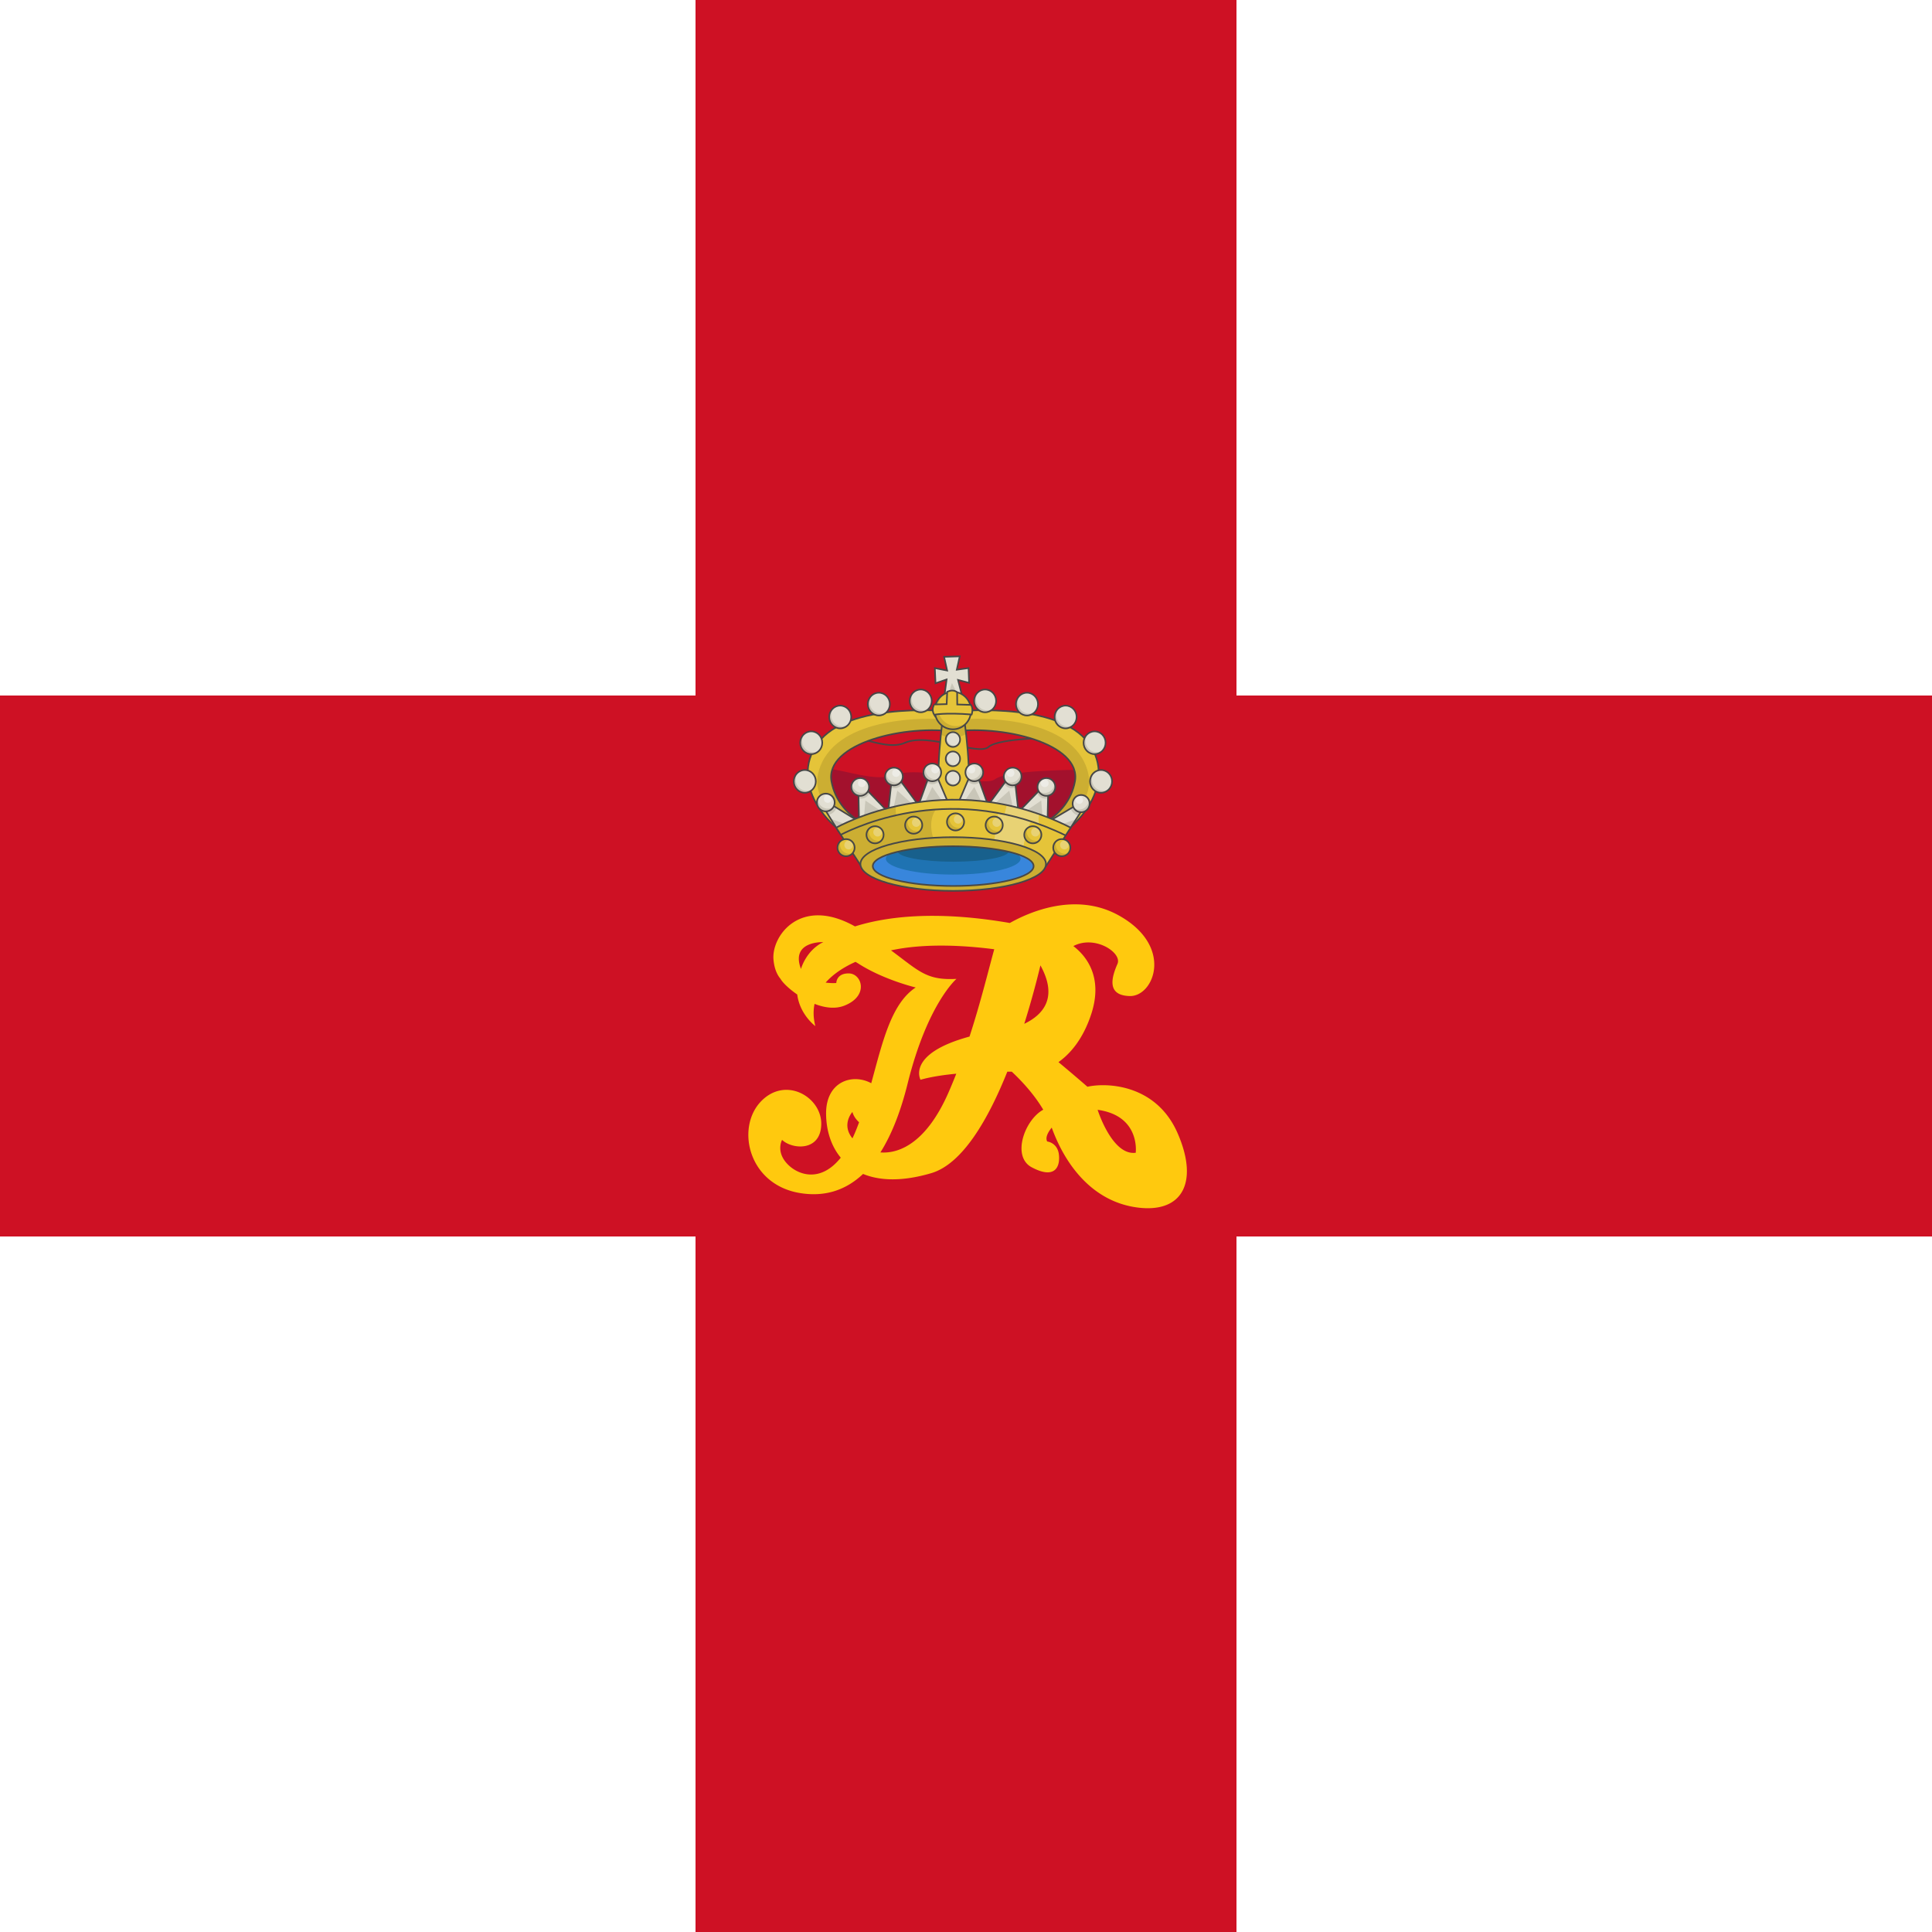 <svg xmlns="http://www.w3.org/2000/svg" xml:space="preserve" width="600" height="600"><path fill="#FFF" d="M0 0h600v600H0z"/><path fill="#CE1124" d="M600 216H384V0H216v216H0v168h216v216h168V384h216z"/><path fill="#CE1124" d="M328.667 229.077s-18.501.021-21.667 2.889-18.584-4.548-25.917-1.298-19.847-5.978-22.792 0l-2.124 10.067 10.973 21.676 39.456 3.506 18.241-2.667 12.278-21.066-6.159-12.714-2.289-.393z"/><path fill="#A3112D" d="m337.115 242.184-1.461-3.016-.637-.091s-22.17.021-25.963 2.889c-3.794 2.868-22.27-4.548-31.057-1.298-6.111 2.26-15.221-1.511-21.393-2.009l-.438 2.076 10.973 21.676 39.456 3.506 18.241-2.667 12.279-21.066z"/><path fill="none" stroke="#474747" stroke-miterlimit="10" stroke-width=".5" d="M328.667 229.077s-18.501.021-21.667 2.889-18.584-4.548-25.917-1.298-19.847-5.978-22.792 0l-2.124 10.067 10.973 21.676 39.456 3.506 18.241-2.667 12.278-21.066-6.159-12.714-2.289-.393z"/><path fill="#E2DFD3" stroke="#474747" stroke-miterlimit="10" stroke-width=".5" d="m293.195 203.982 4.865-.148-.919 4.15 3.649-.504.168 4.58-3.426-.898 1.21 4.758-5.425.038.661-4.941-3.447 1.18-.207-4.717 3.823.771z"/><path fill="#C9C6B8" d="m294.509 215.563 1.132-3.438 1.907 3.833z"/><path fill="#E5C439" d="M319.049 258.083s12.588-3.576 14.78-15.372c2.192-11.795-22.879-17.975-39.32-15.343l1.272-6.369s30.827-3.333 41.377 8.667-.915 29.583-17.652 34.125l-.457-5.708z"/><path fill="#E5C439" d="M319.049 258.083s12.588-3.576 14.78-15.372c2.192-11.795-22.879-17.975-39.32-15.343l1.272-6.369s30.827-3.333 41.377 8.667-.915 29.583-17.652 34.125l-.457-5.708z"/><path fill="#CCAE32" d="m294.509 227.369 1.272-6.369s2.516-.271 6.349-.38c-.319.672-.612 1.525-.784 2.647 0 0 28.067-1.562 35.365 13.377 6.496 13.297-9.242 20.66-17.459 23.988l-.203-2.549s12.588-3.576 14.78-15.372c2.192-11.794-22.879-17.974-39.32-15.342z"/><path fill="none" stroke="#474747" stroke-miterlimit="10" stroke-width=".5" d="M319.049 258.083s12.588-3.576 14.78-15.372c2.192-11.795-22.879-17.975-39.32-15.343l1.272-6.369s30.827-3.333 41.377 8.667-.915 29.583-17.652 34.125l-.457-5.708z"/><path fill="#E5C439" d="M273.008 258.083s-12.588-3.576-14.78-15.372c-2.193-11.795 22.879-17.975 39.32-15.343L296.275 221s-30.827-3.333-41.377 8.667.915 29.583 17.652 34.125l.458-5.709z"/><path fill="#E5C439" d="M273.008 258.083s-12.588-3.576-14.78-15.372c-2.193-11.795 22.879-17.975 39.32-15.343L296.275 221s-30.827-3.333-41.377 8.667.915 29.583 17.652 34.125l.458-5.709z"/><path fill="#CCAE32" d="M297.548 227.369 296.275 221s-2.516-.271-6.349-.38c.319.672.612 1.525.784 2.647 0 0-28.067-1.562-35.365 13.377-6.496 13.297 9.243 20.66 17.458 23.988l.204-2.549s-12.588-3.576-14.78-15.372c-2.192-11.794 22.879-17.974 39.321-15.342z"/><path fill="none" stroke="#474747" stroke-miterlimit="10" stroke-width=".5" d="M273.008 258.083s-12.588-3.576-14.78-15.372c-2.193-11.795 22.879-17.975 39.32-15.343L296.275 221s-30.827-3.333-41.377 8.667.915 29.583 17.652 34.125l.458-5.709z"/><path fill="#E5C439" d="M299.179 221.589 296 221l-2.987.589S290.001 241 292.167 254l3.946 2.583 4.103-2.583c2.167-13-1.037-32.411-1.037-32.411z"/><path fill="#CCAE32" d="M292.203 228.137a7.896 7.896 0 0 0 3.731.94 7.884 7.884 0 0 0 4.089-1.146c-.43-3.822-.845-6.342-.845-6.342L296 221l-2.987.589s-.404 2.61-.81 6.548z"/><path fill="none" stroke="#474747" stroke-miterlimit="10" stroke-width=".5" d="M299.179 221.589 296 221l-2.987.589S290.001 241 292.167 254l3.946 2.583 4.103-2.583c2.167-13-1.037-32.411-1.037-32.411z"/><ellipse cx="295.934" cy="220.667" fill="#CCAE32" rx="5.642" ry="5.826"/><path fill="#E5C439" d="M295.934 214.841a5.493 5.493 0 0 0-3.401 1.185 5.917 5.917 0 0 0-1.241 3.641c0 3.218 2.526 5.826 5.642 5.826a5.495 5.495 0 0 0 3.401-1.185 5.926 5.926 0 0 0 1.241-3.642c0-3.217-2.526-5.825-5.642-5.825z"/><ellipse cx="295.934" cy="220.667" fill="none" stroke="#474747" stroke-miterlimit="10" stroke-width=".5" rx="5.642" ry="5.826"/><ellipse cx="295.934" cy="229.667" fill="#C9C6B8" rx="2.226" ry="2.298"/><path fill="#E2DFD3" d="M295.934 227.369c-.504 0-.968.175-1.341.468a2.33 2.33 0 0 0-.49 1.436c0 1.269.997 2.298 2.226 2.298.504 0 .968-.175 1.341-.467.306-.394.49-.893.49-1.437 0-1.27-.997-2.298-2.226-2.298z"/><ellipse cx="295.934" cy="229.667" fill="none" stroke="#474747" stroke-miterlimit="10" stroke-width=".5" rx="2.226" ry="2.298"/><ellipse cx="285.934" cy="217.667" fill="#C9C6B8" rx="3.425" ry="3.537"/><path fill="#E2DFD3" d="M285.934 214.13c-.776 0-1.49.27-2.064.72a3.587 3.587 0 0 0-.754 2.21c0 1.953 1.534 3.538 3.426 3.538.776 0 1.49-.27 2.064-.719a3.592 3.592 0 0 0 .754-2.211c-.001-1.955-1.534-3.538-3.426-3.538z"/><ellipse cx="285.934" cy="217.667" fill="none" stroke="#474747" stroke-miterlimit="10" stroke-width=".5" rx="3.425" ry="3.537"/><ellipse cx="339.934" cy="230.667" fill="#C9C6B8" rx="3.425" ry="3.537"/><path fill="#E2DFD3" d="M339.934 227.13c-.775 0-1.49.27-2.064.72a3.587 3.587 0 0 0-.754 2.21c0 1.953 1.533 3.538 3.426 3.538.776 0 1.49-.27 2.064-.719a3.592 3.592 0 0 0 .754-2.211c-.001-1.955-1.534-3.538-3.426-3.538z"/><ellipse cx="339.934" cy="230.667" fill="none" stroke="#474747" stroke-miterlimit="10" stroke-width=".5" rx="3.425" ry="3.537"/><ellipse cx="330.934" cy="222.667" fill="#C9C6B8" rx="3.425" ry="3.537"/><path fill="#E2DFD3" d="M330.934 219.13c-.775 0-1.49.27-2.064.72a3.587 3.587 0 0 0-.754 2.21c0 1.953 1.533 3.538 3.426 3.538.776 0 1.49-.27 2.064-.719a3.592 3.592 0 0 0 .754-2.211c-.001-1.955-1.534-3.538-3.426-3.538z"/><ellipse cx="330.934" cy="222.667" fill="none" stroke="#474747" stroke-miterlimit="10" stroke-width=".5" rx="3.425" ry="3.537"/><ellipse cx="318.934" cy="218.667" fill="#C9C6B8" rx="3.425" ry="3.537"/><path fill="#E2DFD3" d="M318.934 215.13c-.775 0-1.49.27-2.064.72a3.587 3.587 0 0 0-.754 2.21c0 1.953 1.533 3.538 3.426 3.538.776 0 1.49-.27 2.064-.719a3.592 3.592 0 0 0 .754-2.211c-.001-1.955-1.534-3.538-3.426-3.538z"/><ellipse cx="318.934" cy="218.667" fill="none" stroke="#474747" stroke-miterlimit="10" stroke-width=".5" rx="3.425" ry="3.537"/><ellipse cx="305.934" cy="217.667" fill="#C9C6B8" rx="3.425" ry="3.537"/><path fill="#E2DFD3" d="M305.934 214.13c-.775 0-1.49.27-2.064.72a3.587 3.587 0 0 0-.754 2.21c0 1.953 1.533 3.538 3.426 3.538.776 0 1.49-.27 2.064-.719a3.592 3.592 0 0 0 .754-2.211c-.001-1.955-1.534-3.538-3.426-3.538z"/><ellipse cx="305.934" cy="217.667" fill="none" stroke="#474747" stroke-miterlimit="10" stroke-width=".5" rx="3.425" ry="3.537"/><ellipse cx="272.934" cy="218.667" fill="#C9C6B8" rx="3.425" ry="3.537"/><path fill="#E2DFD3" d="M272.934 215.13c-.776 0-1.49.27-2.064.72a3.587 3.587 0 0 0-.754 2.21c0 1.953 1.534 3.538 3.426 3.538.776 0 1.49-.27 2.064-.719a3.592 3.592 0 0 0 .754-2.211c-.001-1.955-1.534-3.538-3.426-3.538z"/><ellipse cx="272.934" cy="218.667" fill="none" stroke="#474747" stroke-miterlimit="10" stroke-width=".5" rx="3.425" ry="3.537"/><ellipse cx="341.934" cy="242.667" fill="#C9C6B8" rx="3.425" ry="3.537"/><path fill="#E2DFD3" d="M341.934 239.13c-.775 0-1.49.27-2.064.72a3.587 3.587 0 0 0-.754 2.21c0 1.953 1.533 3.538 3.426 3.538.776 0 1.49-.27 2.064-.719a3.592 3.592 0 0 0 .754-2.211c-.001-1.955-1.534-3.538-3.426-3.538z"/><ellipse cx="341.934" cy="242.667" fill="none" stroke="#474747" stroke-miterlimit="10" stroke-width=".5" rx="3.425" ry="3.537"/><ellipse cx="260.934" cy="222.667" fill="#C9C6B8" rx="3.425" ry="3.537"/><path fill="#E2DFD3" d="M260.934 219.13c-.776 0-1.49.27-2.064.72a3.587 3.587 0 0 0-.754 2.21c0 1.953 1.534 3.538 3.426 3.538.776 0 1.49-.27 2.064-.719a3.592 3.592 0 0 0 .754-2.211c-.001-1.955-1.534-3.538-3.426-3.538z"/><ellipse cx="260.934" cy="222.667" fill="none" stroke="#474747" stroke-miterlimit="10" stroke-width=".5" rx="3.425" ry="3.537"/><ellipse cx="251.934" cy="230.667" fill="#C9C6B8" rx="3.425" ry="3.537"/><path fill="#E2DFD3" d="M251.934 227.13c-.776 0-1.49.27-2.064.72a3.587 3.587 0 0 0-.754 2.21c0 1.953 1.534 3.538 3.426 3.538.776 0 1.49-.27 2.064-.719a3.592 3.592 0 0 0 .754-2.211c-.001-1.955-1.534-3.538-3.426-3.538z"/><ellipse cx="251.934" cy="230.667" fill="none" stroke="#474747" stroke-miterlimit="10" stroke-width=".5" rx="3.425" ry="3.537"/><ellipse cx="249.934" cy="242.667" fill="#C9C6B8" rx="3.425" ry="3.537"/><path fill="#E2DFD3" d="M249.934 239.13c-.776 0-1.49.27-2.064.72a3.587 3.587 0 0 0-.754 2.21c0 1.953 1.534 3.538 3.426 3.538.776 0 1.49-.27 2.064-.719a3.592 3.592 0 0 0 .754-2.211c-.001-1.955-1.534-3.538-3.426-3.538z"/><ellipse cx="249.934" cy="242.667" fill="none" stroke="#474747" stroke-miterlimit="10" stroke-width=".5" rx="3.425" ry="3.537"/><ellipse cx="295.934" cy="235.667" fill="#C9C6B8" rx="2.226" ry="2.298"/><path fill="#E2DFD3" d="M295.934 233.369c-.504 0-.968.175-1.341.468a2.33 2.33 0 0 0-.49 1.436c0 1.269.997 2.298 2.226 2.298.504 0 .968-.175 1.341-.467.306-.394.49-.893.49-1.437 0-1.27-.997-2.298-2.226-2.298z"/><ellipse cx="295.934" cy="235.667" fill="none" stroke="#474747" stroke-miterlimit="10" stroke-width=".5" rx="2.226" ry="2.298"/><ellipse cx="295.934" cy="241.667" fill="#C9C6B8" rx="2.226" ry="2.298"/><path fill="#E2DFD3" d="M295.934 239.369c-.504 0-.968.175-1.341.468a2.33 2.33 0 0 0-.49 1.436c0 1.269.997 2.298 2.226 2.298.504 0 .968-.175 1.341-.467.306-.394.49-.893.49-1.437 0-1.27-.997-2.298-2.226-2.298z"/><ellipse cx="295.934" cy="241.667" fill="none" stroke="#474747" stroke-miterlimit="10" stroke-width=".5" rx="2.226" ry="2.298"/><path fill="#E2DFD3" d="m331.803 258.132 4.598-7.119-2.559-.717-8.529 5.039z"/><path fill="#C9C6B8" d="m333.842 250.296 2.56.716-1.474 2.284a3.49 3.49 0 0 1-2.434-2.204l1.348-.796zM331.803 258.132l-3.675-1.584 6.062-2.11z"/><path fill="none" stroke="#474747" stroke-miterlimit="10" stroke-width=".5" d="m331.803 258.132 4.598-7.119-2.559-.717-8.529 5.039z"/><path fill="#C9C6B8" d="M333.229 248.773c-.433 1.416.349 2.918 1.746 3.356 1.395.438 2.881-.353 3.313-1.768.433-1.416-.346-2.918-1.745-3.356-1.396-.438-2.878.354-3.314 1.768z"/><path fill="#E2DFD3" d="M336.543 247.005a2.633 2.633 0 0 1 1.531 1.268c.021.35-.009.707-.117 1.061-.475 1.55-2.101 2.418-3.632 1.938a2.857 2.857 0 0 1-.929-.502 2.705 2.705 0 0 1-.168-1.997c.437-1.414 1.919-2.206 3.315-1.768z"/><path fill="#EDECE6" d="M334.076 248.116a1.18 1.18 0 0 0 .764 1.471 1.156 1.156 0 0 0 1.453-.774 1.18 1.18 0 0 0-.764-1.472 1.16 1.16 0 0 0-1.453.775z"/><path fill="none" stroke="#474747" stroke-miterlimit="10" stroke-width=".5" d="M333.229 248.773c-.433 1.416.349 2.918 1.746 3.356 1.395.438 2.881-.353 3.313-1.768.433-1.416-.346-2.918-1.745-3.356-1.396-.438-2.878.354-3.314 1.768z"/><path fill="#E2DFD3" d="m297.046 250.697 4.319-10.15 2.309.662 2.951 8.231z"/><path fill="#C9C6B8" d="m301.365 240.547 2.309.662.615 1.716a2.743 2.743 0 0 1-1.713.611 2.746 2.746 0 0 1-2.076-.957l.865-2.032zM304.809 249h-5.449l3.216-4.616z"/><path fill="none" stroke="#474747" stroke-miterlimit="10" stroke-width=".5" d="m297.046 250.697 4.319-10.15 2.309.662 2.951 8.231z"/><circle cx="302.576" cy="239.867" r="2.762" fill="#C9C6B8"/><path fill="#E2DFD3" d="M302.576 237.104c.743 0 1.415.297 1.912.774.128.337.207.698.207 1.08a3.027 3.027 0 0 1-3.027 3.027c-.381 0-.742-.079-1.08-.207a2.751 2.751 0 0 1-.774-1.912 2.763 2.763 0 0 1 2.762-2.762z"/><circle cx="301.668" cy="238.958" r="1.211" fill="#EDECE6"/><circle cx="302.576" cy="239.867" r="2.762" fill="none" stroke="#474747" stroke-miterlimit="10" stroke-width=".5"/><path fill="#E2DFD3" d="m306.596 250.397 6.562-8.867 2.091 1.181.956 8.691z"/><path fill="#C9C6B8" d="m313.158 241.53 2.091 1.181.199 1.812a2.733 2.733 0 0 1-1.808.196 2.746 2.746 0 0 1-1.797-1.414l1.315-1.775zM314.541 250.552l-5.299-1.268 4.201-3.741z"/><path fill="none" stroke="#474747" stroke-miterlimit="10" stroke-width=".5" d="m306.596 250.397 6.562-8.867 2.091 1.181.956 8.691z"/><circle cx="314.495" cy="241.149" r="2.762" fill="#C9C6B8"/><path fill="#E2DFD3" d="M315.137 238.463a2.75 2.75 0 0 1 1.679 1.198c.047.358.039.728-.05 1.099a3.025 3.025 0 0 1-3.647 2.239 3.012 3.012 0 0 1-1.002-.452 2.76 2.76 0 0 1 3.02-4.084z"/><circle cx="313.822" cy="240.055" r="1.211" fill="#EDECE6"/><circle cx="314.495" cy="241.149" r="2.762" fill="none" stroke="#474747" stroke-miterlimit="10" stroke-width=".5"/><path fill="#E2DFD3" d="m315.933 252.536 7.663-7.935 1.918 1.444-.186 8.741z"/><path fill="#C9C6B8" d="m323.596 244.601 1.918 1.444-.039 1.822a2.726 2.726 0 0 1-1.816-.042 2.752 2.752 0 0 1-1.598-1.636l1.535-1.588zM323.789 253.726l-5.088-1.948 4.653-3.161z"/><path fill="none" stroke="#474747" stroke-miterlimit="10" stroke-width=".5" d="m315.933 252.536 7.663-7.935 1.918 1.444-.186 8.741z"/><circle cx="324.969" cy="244.398" r="2.762" fill="#C9C6B8"/><path fill="#E2DFD3" d="M325.957 241.818a2.752 2.752 0 0 1 1.508 1.407c0 .361-.056.726-.192 1.083a3.025 3.025 0 0 1-3.909 1.744 3.016 3.016 0 0 1-.934-.579 2.747 2.747 0 0 1-.04-2.063 2.763 2.763 0 0 1 3.567-1.592z"/><circle cx="324.446" cy="243.225" r="1.21" fill="#EDECE6"/><circle cx="324.969" cy="244.398" r="2.762" fill="none" stroke="#474747" stroke-miterlimit="10" stroke-width=".5"/><path fill="#E2DFD3" d="m260.378 258.136-4.628-7.439 2.688-.677 8.775 5.391z"/><path fill="#C9C6B8" d="m258.438 250.02-2.688.677 1.484 2.386a3.627 3.627 0 0 0 2.59-2.211l-1.386-.852zM260.378 258.136l3.871-1.543-6.272-2.318z"/><path fill="none" stroke="#474747" stroke-miterlimit="10" stroke-width=".5" d="m260.378 258.136-4.628-7.439 2.688-.677 8.775 5.391z"/><circle cx="256.456" cy="249.224" r="2.762" fill="#C9C6B8"/><path fill="#E2DFD3" d="M255.698 246.568a2.749 2.749 0 0 0-1.626 1.269c-.031.359-.008.728.097 1.095a3.027 3.027 0 0 0 3.741 2.081c.367-.104.693-.279.981-.495a2.75 2.75 0 0 0 .221-2.051 2.763 2.763 0 0 0-3.414-1.899z"/><circle cx="257.08" cy="248.102" r="1.211" fill="#EDECE6"/><circle cx="256.456" cy="249.224" r="2.762" fill="none" stroke="#474747" stroke-miterlimit="10" stroke-width=".5"/><path fill="#E2DFD3" d="m295.063 250.697-4.319-10.15-2.308.662-2.952 8.231z"/><path fill="#C9C6B8" d="m290.744 240.547-2.308.662-.616 1.716a2.74 2.74 0 0 0 1.713.611c.832 0 1.569-.375 2.076-.957l-.865-2.032zM287.301 249h5.449l-3.217-4.616z"/><path fill="none" stroke="#474747" stroke-miterlimit="10" stroke-width=".5" d="m295.063 250.697-4.319-10.15-2.308.662-2.952 8.231z"/><circle cx="289.533" cy="239.867" r="2.762" fill="#C9C6B8"/><path fill="#E2DFD3" d="M289.533 237.104c-.743 0-1.415.297-1.912.774a3.029 3.029 0 0 0-.207 1.08 3.027 3.027 0 0 0 3.027 3.027c.381 0 .743-.079 1.08-.207a2.747 2.747 0 0 0 .774-1.912 2.762 2.762 0 0 0-2.762-2.762z"/><circle cx="290.441" cy="238.958" r="1.211" fill="#EDECE6"/><circle cx="289.533" cy="239.867" r="2.762" fill="none" stroke="#474747" stroke-miterlimit="10" stroke-width=".5"/><path fill="#E2DFD3" d="m285.513 250.397-6.561-8.867-2.092 1.181-.956 8.691z"/><path fill="#C9C6B8" d="m278.952 241.53-2.091 1.181-.199 1.812a2.733 2.733 0 0 0 1.808.196 2.742 2.742 0 0 0 1.796-1.414l-1.314-1.775zM277.568 250.552l5.3-1.268-4.202-3.741z"/><path fill="none" stroke="#474747" stroke-miterlimit="10" stroke-width=".5" d="m285.513 250.397-6.561-8.867-2.092 1.181-.956 8.691z"/><circle cx="277.615" cy="241.149" r="2.762" fill="#C9C6B8"/><path fill="#E2DFD3" d="M276.973 238.463a2.75 2.75 0 0 0-1.679 1.198c-.047.358-.039.728.049 1.099a3.026 3.026 0 0 0 3.648 2.239 3.012 3.012 0 0 0 1.002-.452 2.75 2.75 0 0 0 .308-2.04 2.761 2.761 0 0 0-3.328-2.044z"/><circle cx="278.287" cy="240.055" r="1.211" fill="#EDECE6"/><circle cx="277.615" cy="241.149" r="2.762" fill="none" stroke="#474747" stroke-miterlimit="10" stroke-width=".5"/><path fill="#E2DFD3" d="m276.177 252.536-7.663-7.935-1.918 1.444.185 8.741z"/><path fill="#C9C6B8" d="m268.514 244.601-1.918 1.444.039 1.822a2.73 2.73 0 0 0 1.817-.042 2.75 2.75 0 0 0 1.597-1.636l-1.535-1.588zM268.32 253.726l5.089-1.948-4.654-3.161z"/><path fill="none" stroke="#474747" stroke-miterlimit="10" stroke-width=".5" d="m276.177 252.536-7.663-7.935-1.918 1.444.185 8.741z"/><circle cx="267.14" cy="244.398" r="2.762" fill="#C9C6B8"/><path fill="#E2DFD3" d="M266.153 241.818a2.745 2.745 0 0 0-1.508 1.407c0 .361.056.726.192 1.083a3.025 3.025 0 0 0 3.909 1.744c.356-.136.666-.338.934-.579a2.752 2.752 0 0 0 .04-2.063 2.763 2.763 0 0 0-3.567-1.592z"/><circle cx="267.663" cy="243.225" r="1.211" fill="#EDECE6"/><circle cx="267.14" cy="244.398" r="2.762" fill="none" stroke="#474747" stroke-miterlimit="10" stroke-width=".5"/><path fill="#E5C439" d="M259.675 257.052s34.182-19.572 72.837-.021l-7.88 12.29-54.414 1.249-2.135-.57-8.408-12.948z"/><path fill="#E8D274" d="M312.642 250.02a25.665 25.665 0 0 1-2.04 6.23l4.94 1.886 3.499-3.416s2.885.944 3.673 1.234c0 0-.428-1.581.053-3.092a79.051 79.051 0 0 0-10.125-2.842z"/><path fill="#CCAE32" d="M278.738 254.859s-.663-2.046-.613-4.438c-11.365 2.575-18.45 6.63-18.45 6.63L268.083 270l2.135.57 10.691-.245-2.171-15.466z"/><path fill="#E8D274" d="M309.953 252.486s-1.12 10.806-2.953 15.847l.154 1.389 10.539-.242-.276-1.869s.271-8.588 2.802-12.517c0 .001-6.499-2.013-10.266-2.608z"/><path fill="#CCAE32" d="M292.5 265.917c-6.208-9.792-1.791-14.529-1.791-14.529-10.785-.171-25.208 5.808-29.661 7.78L268.083 270l2.135.57 22.089-.507.193-4.146z"/><ellipse cx="296.025" cy="268.649" fill="#3886DC" rx="26.85" ry="6.962"/><path fill="none" stroke="#474747" stroke-miterlimit="10" stroke-width=".5" d="m268.083 270-8.408-12.948s34.182-19.572 72.837-.021l-7.88 12.29"/><path fill="none" stroke="#474747" stroke-miterlimit="10" stroke-width=".5" d="M261.102 259.25c5.63-2.879 35.332-16.666 69.854.208"/><circle cx="262.75" cy="263.25" r="2.667" fill="#CCAE32"/><path fill="#E5C439" d="M262.75 260.583c-.641 0-1.22.235-1.68.611a2.874 2.874 0 0 0-.206 1.056 2.886 2.886 0 0 0 2.886 2.886c.374 0 .728-.077 1.056-.206a2.64 2.64 0 0 0 .611-1.68 2.667 2.667 0 0 0-2.667-2.667z"/><ellipse cx="263.548" cy="262.411" fill="#E8D274" rx="1.329" ry="1.381"/><circle cx="262.75" cy="263.25" r="2.667" fill="none" stroke="#474747" stroke-miterlimit="10" stroke-width=".5"/><circle cx="296.75" cy="255.25" r="2.667" fill="#CCAE32"/><path fill="#E5C439" d="M296.75 252.583c-.641 0-1.22.235-1.68.611a2.874 2.874 0 0 0-.206 1.056 2.886 2.886 0 0 0 2.886 2.886c.374 0 .728-.077 1.056-.206a2.64 2.64 0 0 0 .611-1.68 2.667 2.667 0 0 0-2.667-2.667z"/><ellipse cx="297.548" cy="254.411" fill="#E8D274" rx="1.329" ry="1.381"/><circle cx="296.75" cy="255.25" r="2.667" fill="none" stroke="#474747" stroke-miterlimit="10" stroke-width=".5"/><circle cx="283.75" cy="256.25" r="2.667" fill="#CCAE32"/><path fill="#E5C439" d="M283.75 253.583c-.641 0-1.22.235-1.68.611a2.874 2.874 0 0 0-.206 1.056 2.886 2.886 0 0 0 2.886 2.886c.374 0 .728-.077 1.056-.206a2.64 2.64 0 0 0 .611-1.68 2.667 2.667 0 0 0-2.667-2.667z"/><ellipse cx="284.548" cy="255.411" fill="#E8D274" rx="1.329" ry="1.381"/><circle cx="283.75" cy="256.25" r="2.667" fill="none" stroke="#474747" stroke-miterlimit="10" stroke-width=".5"/><circle cx="329.75" cy="263.25" r="2.667" fill="#CCAE32"/><path fill="#E5C439" d="M329.75 260.583a2.64 2.64 0 0 0-1.68.611 2.874 2.874 0 0 0-.206 1.056 2.886 2.886 0 0 0 2.886 2.886c.373 0 .729-.077 1.056-.206a2.64 2.64 0 0 0 .611-1.68 2.667 2.667 0 0 0-2.667-2.667z"/><ellipse cx="330.548" cy="262.411" fill="#E8D274" rx="1.329" ry="1.381"/><circle cx="329.75" cy="263.25" r="2.667" fill="none" stroke="#474747" stroke-miterlimit="10" stroke-width=".5"/><circle cx="320.75" cy="259.25" r="2.667" fill="#CCAE32"/><path fill="#E5C439" d="M320.75 256.583a2.64 2.64 0 0 0-1.68.611 2.874 2.874 0 0 0-.206 1.056 2.886 2.886 0 0 0 2.886 2.886c.373 0 .729-.077 1.056-.206a2.64 2.64 0 0 0 .611-1.68 2.667 2.667 0 0 0-2.667-2.667z"/><ellipse cx="321.548" cy="258.411" fill="#E8D274" rx="1.329" ry="1.381"/><circle cx="320.75" cy="259.25" r="2.667" fill="none" stroke="#474747" stroke-miterlimit="10" stroke-width=".5"/><circle cx="308.75" cy="256.25" r="2.667" fill="#CCAE32"/><path fill="#E5C439" d="M308.75 253.583a2.64 2.64 0 0 0-1.68.611 2.874 2.874 0 0 0-.206 1.056 2.886 2.886 0 0 0 2.886 2.886c.373 0 .729-.077 1.056-.206a2.64 2.64 0 0 0 .611-1.68 2.667 2.667 0 0 0-2.667-2.667z"/><ellipse cx="309.548" cy="255.411" fill="#E8D274" rx="1.329" ry="1.381"/><circle cx="308.75" cy="256.25" r="2.667" fill="none" stroke="#474747" stroke-miterlimit="10" stroke-width=".5"/><circle cx="271.75" cy="259.25" r="2.667" fill="#CCAE32"/><path fill="#E5C439" d="M271.75 256.583c-.641 0-1.22.235-1.68.611a2.874 2.874 0 0 0-.206 1.056 2.886 2.886 0 0 0 2.886 2.886c.374 0 .728-.077 1.056-.206a2.64 2.64 0 0 0 .611-1.68 2.667 2.667 0 0 0-2.667-2.667z"/><ellipse cx="272.548" cy="258.411" fill="#E8D274" rx="1.329" ry="1.381"/><circle cx="271.75" cy="259.25" r="2.667" fill="none" stroke="#474747" stroke-miterlimit="10" stroke-width=".5"/><ellipse cx="296.025" cy="268.649" fill="#3886DC" rx="26.85" ry="6.962"/><ellipse cx="296.025" cy="266.681" fill="#1F73B2" rx="20.912" ry="4.931"/><ellipse cx="296.025" cy="264.337" fill="#18608C" rx="17.287" ry="3.274"/><path fill="#CCAE32" stroke="#474747" stroke-miterlimit="10" stroke-width=".5" d="M296.025 260c-15.913 0-28.812 3.731-28.812 8.333s12.899 8.333 28.812 8.333c15.911 0 28.812-3.731 28.812-8.333S311.937 260 296.025 260zm0 15.148c-13.793 0-24.975-2.762-24.975-6.168s11.182-6.168 24.975-6.168c13.792 0 24.975 2.762 24.975 6.168s-11.183 6.168-24.975 6.168z"/><path fill="#E5C439" stroke="#474747" stroke-miterlimit="10" stroke-width=".5" d="M290.118 221.969s3.248-.713 11.643-.075c0 0 .618-1.671-.208-2.987l-4.272-.124-.034-3.77s-1.077-1.144-3.083-.172l-.167 3.826-3.782.112c-.001 0-1.19 1.306-.097 3.19z"/><path fill="#FFC90E" d="M365.711 351.914c-6.667-15.25-22-15.75-28-14.417 0 0-4.668-4.065-8.995-7.643 3.521-2.5 7.553-6.952 10.161-14.857 3.912-11.854-1.869-18.392-5.536-21.183 6.698-3.551 15.205 2.063 13.703 5.516-1.667 3.834-3.667 9.834 3.833 10 7.5.167 13.834-15.5-3.5-25.074-13.391-7.396-27.866-.937-33.763 2.387-23.189-4.002-38.588-1.938-48.093 1.065-16.956-9.533-25.96 2.985-25.31 10.292.26 2.918 1.176 4.793 2.198 6.006l-.002.003c.602 1.094 2.561 3.044 5.182 4.845.806 6.286 5.623 9.811 5.623 9.811-.661-2.565-.675-4.858-.239-6.907 3.064 1.2 6.354 1.688 9.247.555 7.718-3.021 5.449-9.895 1.477-10.007s-3.981 2.979-3.981 2.979c-1.207.064-2.3.006-3.3-.137 2.703-3.062 6.371-5.145 9.271-6.436.348.203.692.409 1.027.623 7.833 5 17.667 7.333 17.667 7.333-7.646 5.018-10.325 17.057-13.807 29.733-5.818-3.165-14.148-.566-14.026 9.597.062 5.156 1.562 9.917 4.556 13.526-6.151 7.702-12.917 5.483-16.223 2.311-4.167-4-2-7.834-2-7.834 3.167 3 12 3.667 12.167-4.833s-11.167-15.167-18.833-7-3.833 25.667 12.167 28.333c7.63 1.271 14.197-.763 19.651-5.924 5.218 2.147 12.253 2.393 21.182-.246 9.763-2.885 17.752-16.865 23.622-31.524.474.001.933.003 1.378.007 3.028 2.837 6.924 6.991 9.775 11.815-5.753 3.122-9.886 14.5-3.608 17.869 6.833 3.667 8.834.333 8.5-3.667s-3.666-4.333-3.666-4.333c-.703-1.307.41-3.094 1.405-4.31 4.191 11.602 12.671 22.986 26.595 24.81 13.995 1.832 19.162-7.834 12.495-23.084zM248.75 300.917c-3.333-8.75 6.917-8.333 6.917-8.333-5.417 2.666-6.917 8.333-6.917 8.333zm16.961 50.417a46.798 46.798 0 0 1-.973 2.188c-3.546-4.34-.015-8.192-.015-8.192.365 1.322 1.183 2.381 2.076 3.199-.347.944-.707 1.88-1.088 2.805zm35.385-29.419c-19.704 5.357-15.218 13.415-15.218 13.415 3.164-.906 7.062-1.498 11.104-1.881a163.756 163.756 0 0 1-2.438 5.881c-6.549 14.935-14.746 19.052-21.128 18.563 3.451-5.464 6.281-12.611 8.461-21.394 6.167-24.834 15.167-32.5 15.167-32.5-9.375.514-11.632-2.44-20.331-8.854 10.593-2.296 23.009-1.519 32.061-.344-1.816 6.541-4.185 16.373-7.678 27.114zm16.997-3.959a276.6 276.6 0 0 0 5.022-18.146c5.464 9.894 1.024 15.253-5.022 18.146zm34.618 40.041c-7.333 1-11.834-13.333-11.834-13.333 13.333 1.834 11.834 13.333 11.834 13.333z"/></svg>